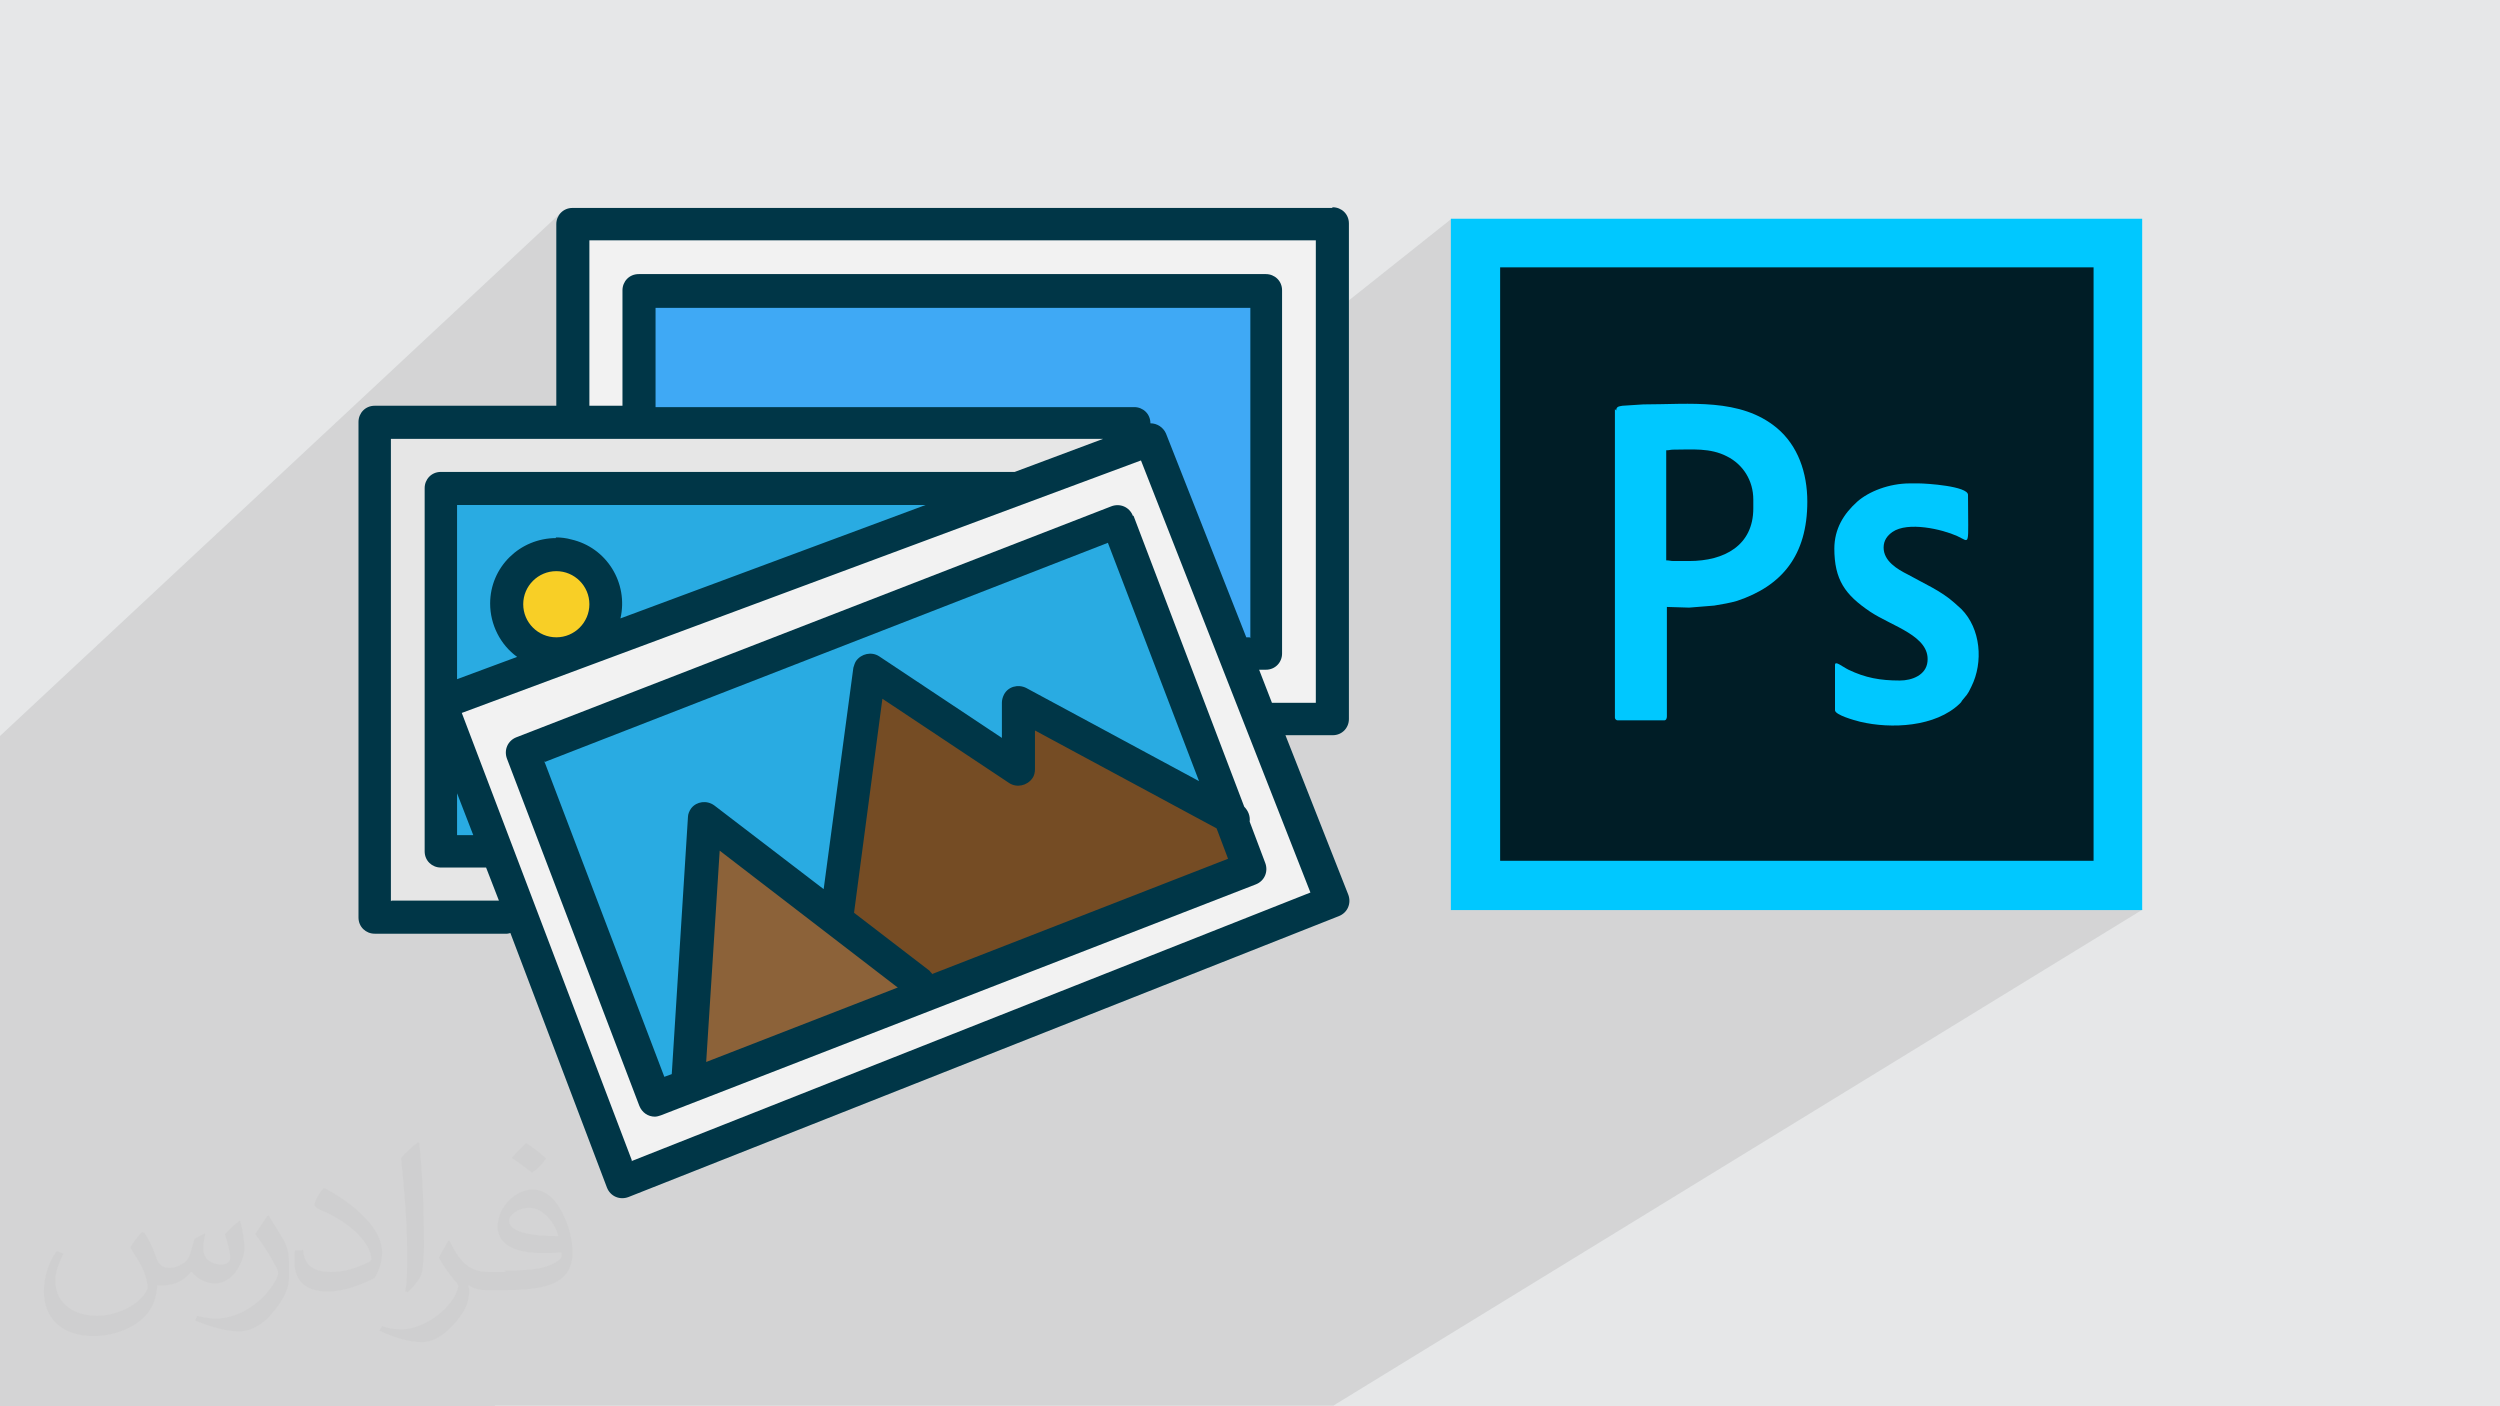 <?xml version="1.0" encoding="UTF-8"?>
<!DOCTYPE svg PUBLIC "-//W3C//DTD SVG 1.1//EN" "http://www.w3.org/Graphics/SVG/1.1/DTD/svg11.dtd">
<!-- Creator: CorelDRAW 2017 -->
<svg xmlns="http://www.w3.org/2000/svg" xml:space="preserve" width="3.703in" height="2.083in" version="1.1" style="shape-rendering:geometricPrecision; text-rendering:geometricPrecision; image-rendering:optimizeQuality; fill-rule:evenodd; clip-rule:evenodd"
viewBox="0 0 3703 2083"
 xmlns:xlink="http://www.w3.org/1999/xlink"
 enable-background="new 0 0 497 497">
 <defs>
  <style type="text/css">
   <![CDATA[
    .fil13 {fill:#003647}
    .fil5 {fill:#00C8FF}
    .fil9 {fill:#29ABE2}
    .fil7 {fill:#3FA9F5}
    .fil12 {fill:#754C24}
    .fil11 {fill:#8C6239}
    .fil8 {fill:#E6E6E6}
    .fil0 {fill:#E6E7E8}
    .fil6 {fill:#F2F2F2}
    .fil10 {fill:#F8CF26}
    .fil4 {fill:#001D26;fill-rule:nonzero}
    .fil3 {fill:#00C8FF;fill-rule:nonzero}
    .fil2 {fill:#373435;fill-opacity:0.031}
    .fil1 {fill:#373435;fill-opacity:0.102}
   ]]>
  </style>
 </defs>
 <g id="Layer_x0020_1">
  <polygon class="fil0" points="-3,0 3706,0 3706,2083 -3,2083 "/>
  <path class="fil1" d="M733 2083l-15 0 -25 0 -4 0 -40 0 -33 0 -4 0 0 0 -7 0 -28 0 -31 0 -5 0 -10 0 -3 0 -12 0 -6 0 0 0 0 0 -9 0 -12 0 -14 0 -1 0 -10 0 -9 0 -8 0 -27 0 -14 0 -2 0 -17 0 -2 0 -18 0 -22 0 -7 0 0 0 -35 0 -2 0 0 0 -12 0 -21 0 -43 0 -4 0 -25 0 -37 0 -21 0 -1 0 -9 0 -3 0 -7 0 -20 0 -78 0 -3 0 -12 0 -6 0 0 -3 0 -10 0 0 0 -14 0 0 0 -13 0 -18 0 -4 0 -5 0 -1 0 -14 0 -6 0 -1 0 -5 0 -3 0 -20 0 -2 0 -1 0 -31 0 -13 0 -48 0 -2 0 -20 0 -9 0 -10 0 -12 0 -2 0 -2 0 -12 0 -3 0 -1 0 -36 0 -20 0 -8 0 -1 0 -46 0 -28 0 -14 0 -6 0 -12 0 -26 0 -38 0 -20 0 -19 0 -10 0 -29 0 -69 0 -14 0 -24 0 -25 0 -14 0 -13 0 -15 0 -22 0 -3 0 -4 0 -17 0 -8 0 -74 0 -21 0 -22 0 -20 0 -1 0 -10 0 -9 0 -9 833 -777 -3 4 -2 4 -1 5 0 5 0 23 24 -23 0 47 24 -23 0 107 56 -51 4 -3 4 -2 5 -1 5 0 929 0 5 0 5 1 4 2 4 3 3 4 2 4 1 5 0 5 0 92 249 -198 0 36 0 93 73 -57 879 0 0 879 -116 72 152 0 36 0 -1199 735 -32 0 -134 0 -478 0 -93 0 -13 0 -14 0 -26 0 -80 0 -2 0 -2 0 -3 0 -25 0 -22 0 -10 0 -15 0 -3 0 -29 0 -1 0 -53 0 -1 0 0 0 -4 0 -8 0 -25 0 -5 0 -16 0 -12 0 -13 0 -6 0 -7 0 -1 0 -20 0 -28 0 -16 0 -8 0 -28 0 -9 0 0 0 0 1zm1240 -1775l0 0z"/>
  <path class="fil2" d="M214 1826c7,11 12,21 16,33 3,7 5,19 21,19 5,0 11,-1 17,-5 7,-3 12,-9 14,-17l6 -21 15 -8 1 1c-2,8 -3,16 -3,21 0,18 15,24 27,24 7,0 13,-3 13,-10 0,-8 -4,-23 -8,-35 7,-7 14,-14 22,-20l1 1c4,15 6,30 6,40 0,10 -4,20 -8,27 -7,14 -20,25 -36,25 -12,0 -25,-6 -34,-17l-1 0c-9,11 -22,20 -43,20l-7 0c-1,14 -4,24 -9,33 -13,25 -50,42 -85,42 -49,0 -74,-28 -74,-66 0,-23 8,-45 19,-60l10 4c-7,14 -12,27 -12,40 0,35 29,52 62,52 31,0 68,-19 75,-42 -3,-25 -12,-36 -26,-59 4,-8 10,-15 17,-23l1 0 0 0 3 1zm565 -133c10,6 20,14 30,23 -6,8 -12,15 -21,21 -10,-8 -20,-15 -30,-22 7,-8 14,-15 21,-22l0 0 0 0 0 0zm5 96c-17,0 -30,11 -30,19 0,17 33,23 73,23 -5,-20 -23,-42 -43,-42zm-37 93c22,0 41,-1 55,-4 16,-4 30,-12 30,-18 0,-1 0,-3 -1,-5 -9,1 -19,1 -29,1 -29,0 -52,-7 -61,-23 -2,-4 -4,-10 -4,-15 0,-16 7,-31 19,-42 10,-9 21,-14 33,-14 21,0 37,17 48,43 6,14 11,31 11,51 0,14 -4,25 -12,34 -16,16 -45,21 -90,21l-20 0 0 0 -5 0c-11,0 -19,-2 -26,-7l-1 0c0,3 1,5 1,8 0,10 -3,23 -10,33 -20,30 -42,43 -60,43 -19,0 -42,-7 -63,-17l4 -7c7,3 16,5 29,5 34,0 78,-33 84,-64 -1,-3 -3,-6 -7,-10 -10,-12 -16,-22 -22,-32 5,-10 10,-18 14,-25l2 0c14,29 28,46 57,46l5 0 0 0 21 0 0 0 0 0 -2 -2zm-147 31c3,-14 3,-29 3,-43l0 -21c0,-39 -5,-96 -9,-134 7,-8 17,-17 25,-23l2 1c5,47 7,101 7,151 0,13 -1,26 -2,35 -1,12 -8,21 -22,35l-3 -1 -1 0zm-151 -62c1,18 10,33 41,33 20,0 36,-5 55,-14 3,-1 5,-3 5,-5 0,-12 -9,-27 -24,-41 -14,-13 -34,-25 -52,-32 -6,-3 -8,-5 -8,-8 0,-5 7,-17 13,-24l2 0c21,11 44,27 60,44 15,16 25,33 25,51 0,13 -4,26 -11,38 -22,11 -46,20 -70,20 -29,0 -49,-13 -49,-45 0,-3 0,-9 1,-16l10 0 0 0 2 -1zm-52 -52l18 29c7,11 13,22 13,41l0 24c0,19 -12,39 -32,60 -15,14 -29,19 -42,19 -19,0 -40,-6 -65,-16l3 -7c8,2 17,4 28,4 36,0 72,-26 89,-58 2,-4 3,-7 3,-9 0,-4 -2,-8 -4,-11 -9,-17 -19,-33 -30,-47 6,-9 12,-18 18,-27l1 0 0 0 0 -2z"/>
  <g id="_1675414761632">
   <polygon class="fil3" points="2185,324 3137,324 3173,324 3173,360 3173,1312 3173,1348 3137,1348 2185,1348 2149,1348 2149,1312 2149,360 2149,324 "/>
   <polygon class="fil4" points="3101,396 2222,396 2222,1275 3101,1275 "/>
   <path class="fil5" d="M2504 831l-25 0c-5,0 -6,-1 -11,-1l0 -163c5,0 6,-1 11,-1 27,0 54,-3 79,10 24,12 39,36 39,64l0 13c0,55 -43,78 -95,78l2 0zm-112 -225l0 457c0,2 2,4 4,4l69 0c3,0 4,-3 4,-6l0 -162 33 1 37 -3c12,-2 24,-4 34,-7 66,-22 104,-67 104,-147 0,-43 -14,-83 -45,-109 -54,-45 -129,-35 -198,-35l-31 2c-5,1 -9,1 -9,7l0 0 -2 -2z"/>
   <path class="fil5" d="M2717 812c0,47 16,69 53,94 33,22 89,36 85,74 -2,20 -23,28 -41,28 -29,0 -51,-4 -76,-16 -10,-5 -20,-14 -20,-7l0 67c0,7 29,15 37,17 46,11 112,8 148,-27 2,-2 2,-2 3,-4 7,-9 8,-8 14,-21 18,-36 14,-86 -15,-115l-10 -9c-20,-18 -46,-29 -69,-42 -16,-8 -36,-20 -36,-40 0,-11 6,-18 13,-23 23,-16 74,-4 96,6 20,9 16,19 16,-61 0,-13 -62,-17 -73,-17l-13 0c-31,0 -61,12 -78,27 -20,18 -34,40 -34,70l0 0 0 -1z"/>
   <polygon class="fil6" points="1826,1066 1973,1066 1973,332 848,332 848,650 "/>
   <polygon class="fil7" points="946,650 946,430 1875,430 1875,968 1802,968 946,675 "/>
   <polygon class="fil8" points="1680,626 1680,699 897,1360 750,1360 554,1360 554,626 "/>
   <polygon class="fil9" points="1508,724 652,724 652,1262 872,1262 "/>
   <polygon class="fil6" points="1973,1335 921,1751 652,1042 1704,650 "/>
   <circle class="fil10" cx="824" cy="895" r="73"/>
   <polygon class="fil9" points="775,1115 970,1629 1851,1286 1655,773 "/>
   <polygon class="fil11" points="1020,1609 1044,1213 1377,1471 "/>
   <polygon class="fil12" points="1851,1286 1820,1207 1508,1042 1508,1140 1288,993 1238,1364 1377,1471 "/>
   <path class="fil13" d="M1973 308l-1125 0c-14,0 -24,11 -24,24l0 269 -269 0c-14,0 -24,11 -24,24l0 734c0,14 11,24 24,24l196 0c2,0 4,-1 5,-1l143 377c5,13 19,19 32,14 0,0 0,0 0,0l1052 -416c13,-5 19,-19 14,-32 0,0 0,0 0,0l-93 -236 70 0c14,0 24,-11 24,-24l0 -734c0,-14 -11,-24 -24,-24l0 0 -1 1zm-1394 1027l0 -685 1055 0 -131 49 -850 0c-14,0 -24,11 -24,24l0 538c0,14 11,24 24,24l67 0 19 49 -159 0 -1 1zm1272 -391l-5 0 -119 -302c-4,-9 -13,-15 -23,-15l0 0c0,-14 -11,-24 -24,-24l-709 0 0 -147 881 0 0 489 -1 -1zm-1076 -49c0,-27 22,-49 49,-49 27,0 49,22 49,49 0,27 -22,49 -49,49 -27,0 -49,-22 -49,-49zm49 -98c-54,0 -98,43 -98,97 0,31 15,61 40,79l-89 33 0 -258 694 0 -452 168c12,-52 -20,-105 -73,-117 -7,-2 -15,-3 -23,-3l1 1zm-147 378l24 62 -24 0 0 -62zm259 544l-252 -663 1006 -374 251 640 -1006 398 1 -1zm1013 -678l-65 0 -19 -49 10 0c14,0 24,-11 24,-24l0 -538c0,-14 -11,-24 -24,-24l-929 0c-14,0 -24,11 -24,24l0 171 -49 0 0 -245 1076 0 0 685z"/>
   <path class="fil13" d="M1678 764c-5,-13 -19,-19 -32,-14 0,0 0,0 0,0l-881 342c-13,5 -19,19 -14,32l196 514c4,10 13,16 23,16 3,0 6,-1 9,-2l881 -342c13,-5 19,-19 14,-32l-23 -61c1,-8 -2,-16 -8,-22l-164 -431 -1 0zm-872 365l835 -325 135 353 -256 -138c-12,-6 -27,-2 -33,10 -2,4 -3,8 -3,12l0 52 -182 -121c-11,-7 -26,-4 -34,7 -2,3 -3,7 -4,10l-44 328 -162 -124c-11,-8 -26,-6 -34,4 -3,4 -5,9 -5,13l-24 381 -11 4 -178 -468 0 2zm523 334l-283 110 20 -313 264 203 -1 0zm52 -20c-1,-2 -3,-3 -4,-5l-112 -86 42 -317 188 125c11,7 26,4 34,-7 3,-4 4,-9 4,-14l0 -57 269 145 17 45 -439 171 1 0z"/>
  </g>
 </g>
</svg>
